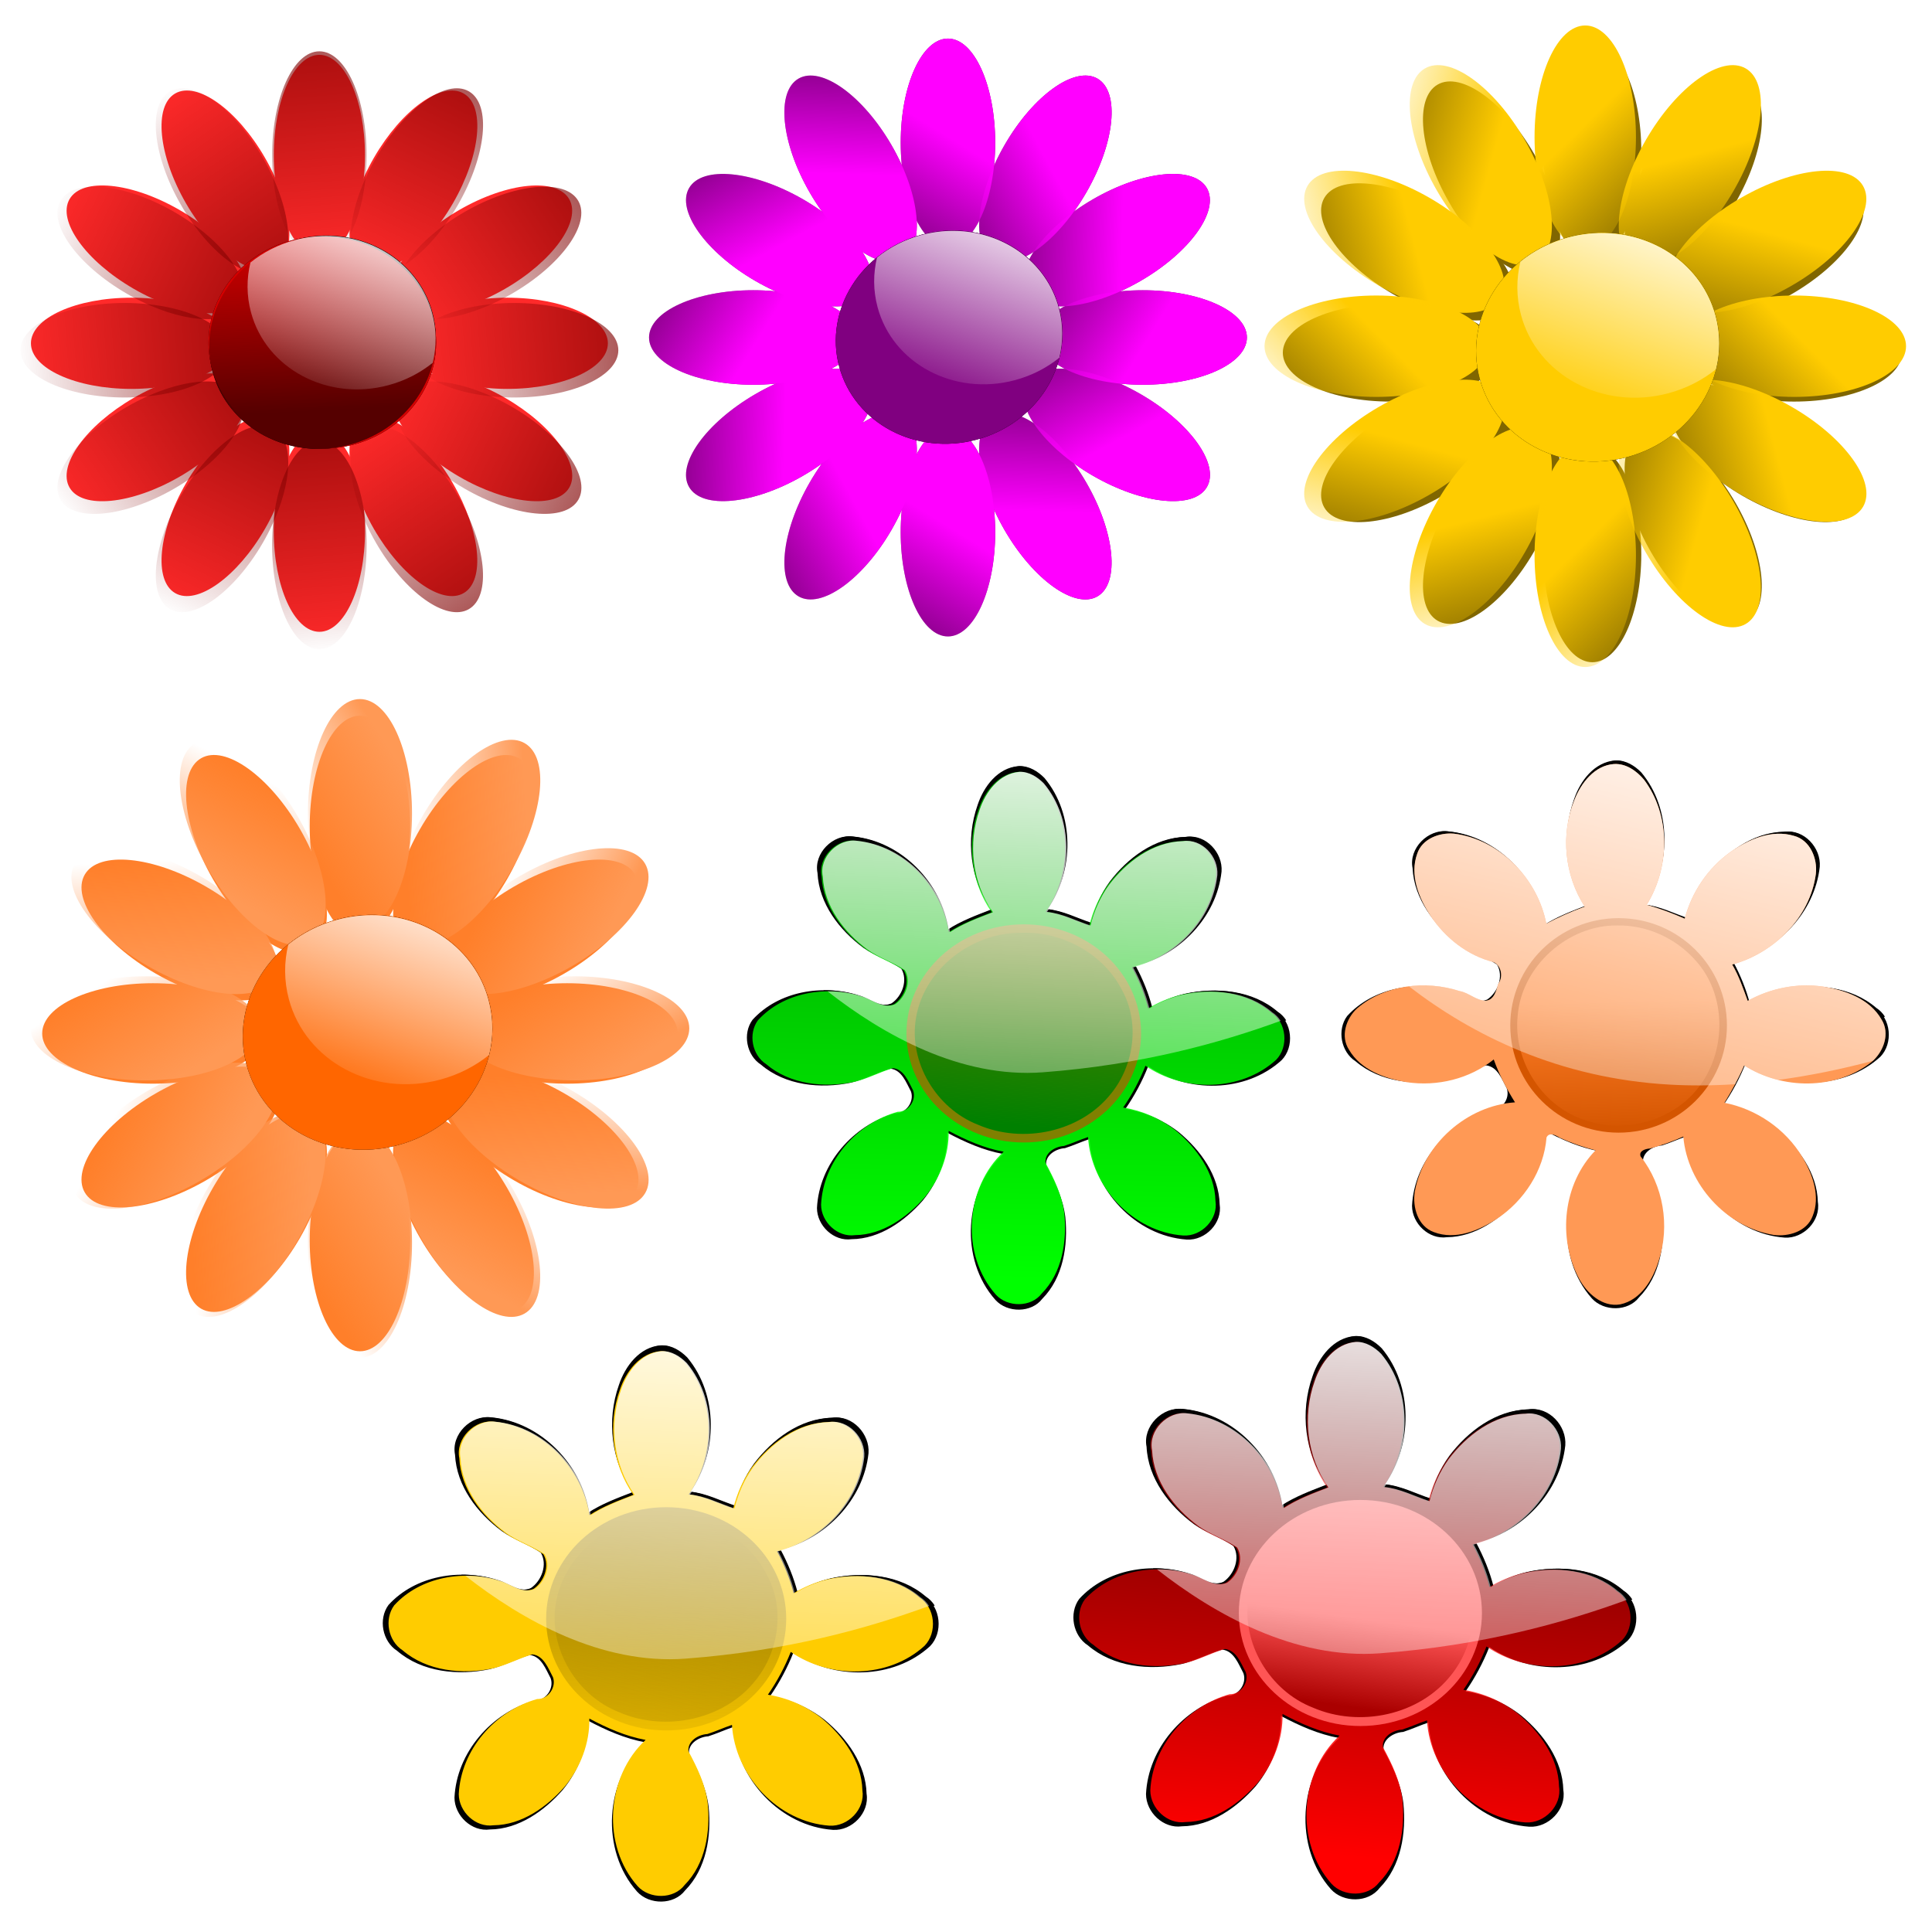 <?xml version="1.0" encoding="UTF-8"?>
<svg version="1.1" viewBox="0 0 800 800" xmlns="http://www.w3.org/2000/svg" xmlns:xlink="http://www.w3.org/1999/xlink">
<defs>
<linearGradient id="a">
<stop stop-color="#fff" offset="0"/>
<stop stop-color="#fff" stop-opacity="0" offset="1"/>
</linearGradient>
<linearGradient id="c">
<stop stop-color="#a80" offset="0"/>
<stop stop-color="#a80" stop-opacity="0" offset="1"/>
</linearGradient>
<filter id="b" color-interpolation-filters="sRGB">
<feGaussianBlur stdDeviation="5.724"/>
</filter>
<linearGradient id="w" x1="-1900.2" x2="-1867.2" y1="-352.18" y2="-1771.9" gradientUnits="userSpaceOnUse">
<stop stop-color="#0f0" offset="0"/>
<stop stop-color="#0f0" stop-opacity="0" offset="1"/>
</linearGradient>
<linearGradient id="v" x1="-1887.5" x2="-1867.2" y1="-516.98" y2="-786.98" gradientUnits="userSpaceOnUse">
<stop stop-color="#008000" offset="0"/>
<stop stop-color="#008000" stop-opacity="0" offset="1"/>
</linearGradient>
<linearGradient id="u" x1="277.61" x2="254.8" y1="-116.4" y2="512.35" gradientTransform="translate(-2123.1 -862.3)" gradientUnits="userSpaceOnUse" xlink:href="#a"/>
<linearGradient id="t" x1="-1115.1" x2="-1046.9" y1="-281.42" y2="-1034.4" gradientUnits="userSpaceOnUse">
<stop stop-color="#f00" offset="0"/>
<stop stop-color="#f00" stop-opacity="0" offset="1"/>
</linearGradient>
<linearGradient id="s" x1="-1116.9" x2="-1104.3" y1="-437.38" y2="-528.81" gradientUnits="userSpaceOnUse">
<stop stop-color="#a00" offset="0"/>
<stop stop-color="#a00" stop-opacity="0" offset="1"/>
</linearGradient>
<linearGradient id="r" x1="277.61" x2="254.8" y1="-116.4" y2="512.35" gradientTransform="translate(-1334.3 -779.83)" gradientUnits="userSpaceOnUse" xlink:href="#a"/>
<linearGradient id="q" x1="-390.81" x2="-387.23" y1="935.84" y2="1075.7" gradientUnits="userSpaceOnUse">
<stop stop-color="#ff7f2a" offset="0"/>
<stop stop-color="#ff7f2a" stop-opacity="0" offset="1"/>
</linearGradient>
<linearGradient id="p" x1="-356.75" x2="-507.34" y1="591.63" y2="1235.2" gradientUnits="userSpaceOnUse">
<stop stop-color="#fff" offset="0"/>
<stop stop-color="#fff" stop-opacity="0" offset="1"/>
</linearGradient>
<linearGradient id="o" x1="253.53" x2="254.8" y1="166.28" y2="396.99" gradientUnits="userSpaceOnUse" xlink:href="#c"/>
<linearGradient id="n" x1="181.74" x2="312.46" y1="467.37" y2="-20.622" gradientTransform="matrix(-1.164 0 0 -1.164 290.29 622.88)" gradientUnits="userSpaceOnUse" xlink:href="#c"/>
<linearGradient id="m" x1="277.61" x2="254.8" y1="-116.4" y2="512.35" gradientTransform="translate(-233.58 89.636)" gradientUnits="userSpaceOnUse" xlink:href="#a"/>
<filter id="aa" color-interpolation-filters="sRGB">
<feGaussianBlur stdDeviation="10.12"/>
</filter>
<filter id="z" color-interpolation-filters="sRGB">
<feGaussianBlur stdDeviation="11.566"/>
</filter>
<filter id="y" color-interpolation-filters="sRGB">
<feGaussianBlur stdDeviation="7.229"/>
</filter>
<filter id="x" color-interpolation-filters="sRGB">
<feGaussianBlur stdDeviation="8.693"/>
</filter>
<linearGradient id="l" x1="-2223.4" x2="-2190.5" y1="-1090" y2="-661.49" gradientUnits="userSpaceOnUse">
<stop stop-color="#800000" offset="0"/>
<stop stop-color="#800000" stop-opacity="0" offset="1"/>
</linearGradient>
<linearGradient id="k" x1="-2532.7" x2="-2580.9" y1="-598.11" y2="-372.47" gradientUnits="userSpaceOnUse">
<stop stop-color="#500" offset="0"/>
<stop stop-color="#500" stop-opacity="0" offset="1"/>
</linearGradient>
<linearGradient id="j" x1="-2362.9" x2="-2461.8" y1="-504.3" y2="-230.49" gradientUnits="userSpaceOnUse" xlink:href="#a"/>
<linearGradient id="i" x1="-2451.6" x2="-2573.3" y1="-740.08" y2="-661.49" gradientUnits="userSpaceOnUse">
<stop stop-color="#f95" offset="0"/>
<stop stop-color="#f95" stop-opacity="0" offset="1"/>
</linearGradient>
<linearGradient id="h" x1="-2362.9" x2="-2461.8" y1="-504.3" y2="-230.49" gradientTransform="translate(-1145.9 -223.1)" gradientUnits="userSpaceOnUse" xlink:href="#a"/>
<linearGradient id="g" x1="-2479.5" x2="-2560.6" y1="-735.01" y2="-603.18" gradientUnits="userSpaceOnUse">
<stop stop-color="#f0f" offset="0"/>
<stop stop-color="#f0f" stop-opacity="0" offset="1"/>
</linearGradient>
<linearGradient id="f" x1="-2362.9" x2="-2461.8" y1="-504.3" y2="-230.49" gradientTransform="translate(88.735 1100.3)" gradientUnits="userSpaceOnUse" xlink:href="#a"/>
<linearGradient id="e" x1="-2576" x2="-2461.3" y1="-775.77" y2="-659.25" gradientUnits="userSpaceOnUse">
<stop stop-color="#fc0" offset="0"/>
<stop stop-color="#fc0" stop-opacity="0" offset="1"/>
</linearGradient>
<linearGradient id="d" x1="-2362.9" x2="-2461.8" y1="-504.3" y2="-230.49" gradientTransform="translate(-1262.6 859.1)" gradientUnits="userSpaceOnUse" xlink:href="#a"/>
</defs>
<g transform="translate(0 -252.36)">
<g transform="matrix(.394 0 0 .394 928.07 1412.4)">
<g transform="matrix(1.021 0 0 1.021 -1658.8 -1585.9)" filter="url(#b)">
<path d="m-2.346 54.417c-21.81 1.733-36.526 21.426-42.969 40.812-12.902 36.149-8.002 78.709 14.281 110.22-15.793 6.099-31.964 12.065-46.125 21.344-7.557-49.384-49.369-93.115-100.03-98.188-20.573-2.818-40.977 17.646-36.812 38.344 1.569 32.333 22.995 60.135 48.219 78.75 12.471 8.852 27.679 13.527 40.062 22.125 7.223 12.14 0.843 28.925-10.25 36.469-12.086 5.46-23.459-4.828-34.511-8.098-37.999-12.431-84.405-4.856-111.99 25.441-10.712 14.598-6.3 37.471 8.844 47.188 25.783 22.084 62.828 25.706 94.875 19.031 14.367-3.316 27.614-10.707 41.625-14.75 12.03 1.442 16.59 14.795 21.562 24 3.811 10.711-5.244 23.296-16.621 22.949-44.276 12.423-80.124 53.378-82.379 99.832 0.044 18.61 17.676 35.477 36.531 32.844 29.762-0.287 56.177-19.334 74.969-40.781 16.311-19.939 26.242-45.456 25.719-71.375 18.611 9.923 38.276 18.665 59.156 22.438-41.744 38.575-46.426 111.09-8.375 153.72 12.556 13.804 37.851 13.884 49.375-1.25 21.97-22.189 27.232-56.052 24.243-86.022-2.378-19.469-11.041-37.473-20.212-54.446-1.18-10.81 10.33-17.618 19.857-18.185 8.774-2.772 17.142-6.667 25.862-9.596 3.196 53.523 48.374 102.1 102.41 105.91 19.6 1.175 37.792-17.534 34.656-37.188-0.702-30.304-20.312-57.135-42.821-75.801-16.347-12.807-35.938-21.388-56.461-24.667 9.663-14.01 17.746-29.107 24-44.938 41.307 28.539 102.72 28.132 140.56-6.406 13.686-13.958 11.352-40.32-5.5-51.094-26.145-22.573-64.288-26.086-97.125-18.719-12.323 3.045-24.052 7.934-34.906 14.5-3.963-15.358-10.018-30.102-17.5-44.062 46.217-11.222 85.267-51.129 90.48-99.205 1.526-19.806-16.422-39.483-36.762-36.607-32.658 0.779-61.041 22.32-79.934 47.338-9.34 12.97-15.895 27.858-19.753 43.412-15.556-5.064-30.276-13.001-46.75-14.625 27.967-40.555 28.68-99.852-3.375-138.19-6.833-6.934-16.032-12.756-26.138-12.45z"/>
<path transform="matrix(1.164 0 0 1.164 -283.57 48.508)" d="m354.94 246.78c0 55.658-48.525 100.78-108.38 100.78-59.858 0-108.38-45.12-108.38-100.78 0-55.658 48.525-100.78 108.38-100.78 59.858 0 108.38 45.12 108.38 100.78z"/>
<path d="m1.01 227.62c-52.882-0.83-104.83 38.75-113.53 91.59-8.079 47.526 21.858 97.309 66.469 114.69 48.527 21.108 110.91 8.158 143.78-33.938 24.431-30.389 30.625-75.798 11.5-110.5-20.008-39.38-64.359-63.59-108.22-61.84z"/>
<path d="m-1.078 54.417c-21.81 1.733-36.526 21.426-42.969 40.812-12.902 36.149-8.002 78.709 14.281 110.22-15.793 6.099-31.964 12.065-46.125 21.344-7.557-49.384-49.369-93.115-100.03-98.188-20.573-2.818-40.977 17.646-36.812 38.344 1.569 32.333 22.995 60.135 48.219 78.75 12.471 8.852 27.679 13.527 40.062 22.125 7.223 12.14 0.843 28.925-10.25 36.469-12.086 5.46-23.448-4.824-34.5-8.094-12.238-4.004-25.365-5.925-38.438-5.688 59.535 46.621 142.89 93.7 231.41 87.094 106.41-7.941 191.41-31.802 255.97-55.375-2.295-3.629-5.316-6.792-9.062-9.188-26.145-22.573-64.288-26.086-97.125-18.719-12.323 3.045-24.052 7.934-34.906 14.5-3.963-15.358-10.018-30.102-17.5-44.062 46.217-11.222 85.255-51.143 90.469-99.219 1.526-19.806-16.411-39.47-36.75-36.594-32.658 0.779-61.044 22.325-79.938 47.344-9.34 12.97-15.892 27.852-19.75 43.406-15.556-5.064-30.276-13.001-46.75-14.625 27.967-40.555 28.68-99.852-3.375-138.19-6.832-6.934-16.032-12.756-26.137-12.45z"/>
</g>
<g transform="translate(-1658.8 -1578.7)">
<path d="m-2.346 54.417c-21.81 1.733-36.526 21.426-42.969 40.812-12.902 36.149-8.002 78.709 14.281 110.22-15.793 6.099-31.964 12.065-46.125 21.344-7.557-49.384-49.369-93.115-100.03-98.188-20.573-2.818-40.977 17.646-36.812 38.344 1.569 32.333 22.995 60.135 48.219 78.75 12.471 8.852 27.679 13.527 40.062 22.125 7.223 12.14 0.843 28.925-10.25 36.469-12.086 5.46-23.459-4.828-34.511-8.098-37.999-12.431-84.405-4.856-111.99 25.441-10.712 14.598-6.3 37.471 8.844 47.188 25.783 22.084 62.828 25.706 94.875 19.031 14.367-3.316 27.614-10.707 41.625-14.75 12.03 1.442 16.59 14.795 21.562 24 3.811 10.711-5.244 23.296-16.621 22.949-44.276 12.423-80.124 53.378-82.379 99.832 0.044 18.61 17.676 35.477 36.531 32.844 29.762-0.287 56.177-19.334 74.969-40.781 16.311-19.939 26.242-45.456 25.719-71.375 18.611 9.923 38.276 18.665 59.156 22.438-41.744 38.575-46.426 111.09-8.375 153.72 12.556 13.804 37.851 13.884 49.375-1.25 21.97-22.189 27.232-56.052 24.243-86.022-2.378-19.469-11.041-37.473-20.212-54.446-1.18-10.81 10.33-17.618 19.857-18.185 8.774-2.772 17.142-6.667 25.862-9.596 3.196 53.523 48.374 102.1 102.41 105.91 19.6 1.175 37.792-17.534 34.656-37.188-0.702-30.304-20.312-57.135-42.821-75.801-16.347-12.807-35.938-21.388-56.461-24.667 9.663-14.01 17.746-29.107 24-44.938 41.307 28.539 102.72 28.132 140.56-6.406 13.686-13.958 11.352-40.32-5.5-51.094-26.145-22.573-64.288-26.086-97.125-18.719-12.323 3.045-24.052 7.934-34.906 14.5-3.963-15.358-10.018-30.102-17.5-44.062 46.217-11.222 85.267-51.129 90.48-99.205 1.526-19.806-16.422-39.483-36.762-36.607-32.658 0.779-61.041 22.32-79.934 47.338-9.34 12.97-15.895 27.858-19.753 43.412-15.556-5.064-30.276-13.001-46.75-14.625 27.967-40.555 28.68-99.852-3.375-138.19-6.833-6.934-16.032-12.756-26.138-12.45z" fill="#fc0"/>
<path transform="matrix(1.164 0 0 1.164 -283.57 48.508)" d="m354.94 246.78c0 55.658-48.525 100.78-108.38 100.78-59.858 0-108.38-45.12-108.38-100.78 0-55.658 48.525-100.78 108.38-100.78 59.858 0 108.38 45.12 108.38 100.78z" fill="url(#o)"/>
<path d="m1.01 227.62c-52.882-0.83-104.83 38.75-113.53 91.59-8.079 47.526 21.858 97.309 66.469 114.69 48.527 21.108 110.91 8.158 143.78-33.938 24.431-30.389 30.625-75.798 11.5-110.5-20.008-39.38-64.359-63.59-108.22-61.84z" fill="url(#n)"/>
<path d="m-1.078 54.417c-21.81 1.733-36.526 21.426-42.969 40.812-12.902 36.149-8.002 78.709 14.281 110.22-15.793 6.099-31.964 12.065-46.125 21.344-7.557-49.384-49.369-93.115-100.03-98.188-20.573-2.818-40.977 17.646-36.812 38.344 1.569 32.333 22.995 60.135 48.219 78.75 12.471 8.852 27.679 13.527 40.062 22.125 7.223 12.14 0.843 28.925-10.25 36.469-12.086 5.46-23.448-4.824-34.5-8.094-12.238-4.004-25.365-5.925-38.438-5.688 59.535 46.621 142.89 93.7 231.41 87.094 106.41-7.941 191.41-31.802 255.97-55.375-2.295-3.629-5.316-6.792-9.062-9.188-26.145-22.573-64.288-26.086-97.125-18.719-12.323 3.045-24.052 7.934-34.906 14.5-3.963-15.358-10.018-30.102-17.5-44.062 46.217-11.222 85.255-51.143 90.469-99.219 1.526-19.806-16.411-39.47-36.75-36.594-32.658 0.779-61.044 22.325-79.938 47.344-9.34 12.97-15.892 27.852-19.75 43.406-15.556-5.064-30.276-13.001-46.75-14.625 27.967-40.555 28.68-99.852-3.375-138.19-6.832-6.934-16.032-12.756-26.137-12.45z" fill="url(#m)"/>
</g>
</g>
<g transform="matrix(.388 0 0 .388 1748.1 568.86)">
<g transform="matrix(1.021 0 0 1.021 -2779.4 -59.7)" filter="url(#b)">
<path d="m-2.346 54.417c-21.81 1.733-36.526 21.426-42.969 40.812-12.902 36.149-8.002 78.709 14.281 110.22-15.793 6.099-31.964 12.065-46.125 21.344-7.557-49.384-49.369-93.115-100.03-98.188-20.573-2.818-40.977 17.646-36.812 38.344 1.569 32.333 22.995 60.135 48.219 78.75 12.471 8.852 27.679 13.527 40.062 22.125 7.223 12.14 0.843 28.925-10.25 36.469-12.086 5.46-23.459-4.828-34.511-8.098-37.999-12.431-84.405-4.856-111.99 25.441-10.712 14.598-6.3 37.471 8.844 47.188 25.783 22.084 62.828 25.706 94.875 19.031 14.367-3.316 27.614-10.707 41.625-14.75 12.03 1.442 16.59 14.795 21.562 24 3.811 10.711-5.244 23.296-16.621 22.949-44.276 12.423-80.124 53.378-82.379 99.832 0.044 18.61 17.676 35.477 36.531 32.844 29.762-0.287 56.177-19.334 74.969-40.781 16.311-19.939 26.242-45.456 25.719-71.375 18.611 9.923 38.276 18.665 59.156 22.438-41.744 38.575-46.426 111.09-8.375 153.72 12.556 13.804 37.851 13.884 49.375-1.25 21.97-22.189 27.232-56.052 24.243-86.022-2.378-19.469-11.041-37.473-20.212-54.446-1.18-10.81 10.33-17.618 19.857-18.185 8.774-2.772 17.142-6.667 25.862-9.596 3.196 53.523 48.374 102.1 102.41 105.91 19.6 1.175 37.792-17.534 34.656-37.188-0.702-30.304-20.312-57.135-42.821-75.801-16.347-12.807-35.938-21.388-56.461-24.667 9.663-14.01 17.746-29.107 24-44.938 41.307 28.539 102.72 28.132 140.56-6.406 13.686-13.958 11.352-40.32-5.5-51.094-26.145-22.573-64.288-26.086-97.125-18.719-12.323 3.045-24.052 7.934-34.906 14.5-3.963-15.358-10.018-30.102-17.5-44.062 46.217-11.222 85.267-51.129 90.48-99.205 1.526-19.806-16.422-39.483-36.762-36.607-32.658 0.779-61.041 22.32-79.934 47.338-9.34 12.97-15.895 27.858-19.753 43.412-15.556-5.064-30.276-13.001-46.75-14.625 27.967-40.555 28.68-99.852-3.375-138.19-6.833-6.934-16.032-12.756-26.138-12.45z"/>
<path transform="matrix(1.164 0 0 1.164 -283.57 48.508)" d="m354.94 246.78c0 55.658-48.525 100.78-108.38 100.78-59.858 0-108.38-45.12-108.38-100.78 0-55.658 48.525-100.78 108.38-100.78 59.858 0 108.38 45.12 108.38 100.78z"/>
<path d="m1.01 227.62c-52.882-0.83-104.83 38.75-113.53 91.59-8.079 47.526 21.858 97.309 66.469 114.69 48.527 21.108 110.91 8.158 143.78-33.938 24.431-30.389 30.625-75.798 11.5-110.5-20.008-39.38-64.359-63.59-108.22-61.84z"/>
<path d="m-1.078 54.417c-21.81 1.733-36.526 21.426-42.969 40.812-12.902 36.149-8.002 78.709 14.281 110.22-15.793 6.099-31.964 12.065-46.125 21.344-7.557-49.384-49.369-93.115-100.03-98.188-20.573-2.818-40.977 17.646-36.812 38.344 1.569 32.333 22.995 60.135 48.219 78.75 12.471 8.852 27.679 13.527 40.062 22.125 7.223 12.14 0.843 28.925-10.25 36.469-12.086 5.46-23.448-4.824-34.5-8.094-12.238-4.004-25.365-5.925-38.438-5.688 59.535 46.621 142.89 93.7 231.41 87.094 106.41-7.941 191.41-31.802 255.97-55.375-2.295-3.629-5.316-6.792-9.062-9.188-26.145-22.573-64.288-26.086-97.125-18.719-12.323 3.045-24.052 7.934-34.906 14.5-3.963-15.358-10.018-30.102-17.5-44.062 46.217-11.222 85.255-51.143 90.469-99.219 1.526-19.806-16.411-39.47-36.75-36.594-32.658 0.779-61.044 22.325-79.938 47.344-9.34 12.97-15.892 27.852-19.75 43.406-15.556-5.064-30.276-13.001-46.75-14.625 27.967-40.555 28.68-99.852-3.375-138.19-6.832-6.934-16.032-12.756-26.137-12.45z"/>
</g>
<g transform="translate(-2364.9 -683.67)">
<path d="m-417.75 683.31c-20.896 1.304-35.459 20.225-42.531 38.375-15.026 36.81-10.494 80.618 11.031 113.88-14.075 5.14-27.784 11.177-41.031 18.156-9.185-47.775-49.615-90.034-98.559-96.085-15.494-1.369-33.937 5.416-39.222 21.46-8.172 22.621 1.661 47.222 14.312 66.281 15.696 23.604 39.502 42.419 67.125 49.312 8.712 3.949 10.534 16.22 4.969 23.438-1.983 7.054-4.343 17.121-13.312 17.812-10.211-0.168-17.872-8.537-27.792-10.285-36.395-11.766-79.783-6.909-109.39 18.388-11.948 11.052-18.092 29.962-8.564 44.397 12.594 21.41 38.214 30.671 61.594 34.438 32.425 4.82 66.988-3.501 92.75-24.25 5.754 16.04 13.609 31.269 22.688 45.75-51.303 3.489-97.777 44.588-106.94 95.25-2.627 16.551 3.199 37.059 20.375 43.25 22.878 8.767 47.797-1.502 67.188-14.125 29.103-19.316 50.225-51.717 53.031-86.906 2.99-6.312 10.391-2.082 14.5 0.531 12.26 5.422 24.876 9.923 37.844 13.188-34.616 35.3-40.774 93.134-17.906 136.47 8.373 15.905 25.033 31.262 44.25 27.936 22.012-4.664 34.833-26.562 41.061-46.544 12.136-37.212 5.04-80.422-19.374-111.39-2.136-6.001 5.548-8.168 10.031-8.375 12.164-3.267 23.973-7.574 35.562-12.75 4.387 50.993 45.867 96.711 96.562 105 15.794 1.99 35.218-3.689 41.375-19.937 8.704-21.179 0.179-44.782-11-63.438-17.943-29.804-48.933-50.996-82.969-57.687 7.811-12.797 15.026-26.026 20.969-39.875 40.482 25.881 97.288 26.64 135.82-3.496 12.842-10.761 20.378-30.477 10.711-45.629-12.57-21.973-38.665-31.24-62.396-35.015-27.496-3.948-56.076 1.69-80.354 15.233-4.862-13.21-9.345-26.586-16.531-38.75 44.411-12.173 83.171-50.09 89.272-96.806 1.902-16.452-6.213-36.134-23.459-40.569-23.687-7.144-48.431 3.803-67.75 17.344-23.862 17.061-41.276 42.637-48.719 71.094-13.139-5.819-26.783-10.917-40.594-14.812 24.736-40.018 25.886-95.328-2.875-133.53-7.924-9.401-18.979-17.321-31.75-16.719z" fill="#f95"/>
<path transform="matrix(1.277 0 0 1.277 107.69 -253.4)" d="m-317.31 951.97c0 49.504-40.533 89.636-90.532 89.636s-90.532-40.131-90.532-89.636c0-49.504 40.533-89.636 90.532-89.636s90.532 40.131 90.532 89.636z" fill="#d45500"/>
<path d="m-414.41 855.62c-52.797-0.76-102.3 43.554-106.43 96.462-5.041 48.783 27.27 98.53 74.567 112.19 42.984 13.743 94.089-1.645 120.58-38.619 27.953-38.605 27.278-97.147-5.312-132.69-20.848-23.674-51.803-37.893-83.406-37.344z" fill="url(#q)"/>
<path d="m-417.75 683.31c-20.896 1.304-35.459 20.225-42.531 38.375-15.026 36.81-10.494 80.618 11.031 113.88-14.075 5.14-27.784 11.177-41.031 18.156-9.185-47.775-49.619-90.043-98.562-96.094-15.494-1.369-33.934 5.425-39.219 21.469-8.172 22.621 1.661 47.222 14.312 66.281 15.696 23.604 39.502 42.419 67.125 49.312 8.712 3.949 10.534 16.22 4.969 23.438-1.983 7.054-4.343 17.121-13.312 17.812-10.211-0.168-17.861-8.533-27.781-10.281-17.228-5.57-36.029-7.41-54.188-5.125 67.42 51.966 159.7 98.26 278.41 104.94 23.197 1.305 46.498 1.068 69.781-0.438 3.466-6.547 6.696-13.237 9.625-20.062 11.106 7.1 23.433 12.3 36.281 15.5 34.229-4.578 68.11-11.627 101.09-20.375 11.874-11.004 18.424-29.723 9.156-44.25-12.57-21.973-38.675-31.225-62.406-35-27.496-3.948-56.066 1.675-80.344 15.219-4.862-13.21-9.345-26.586-16.531-38.75 44.411-12.173 83.181-50.097 89.281-96.812 1.902-16.452-6.223-36.128-23.469-40.562-23.687-7.144-48.431 3.803-67.75 17.344-23.862 17.061-41.276 42.637-48.719 71.094-13.139-5.819-26.783-10.917-40.594-14.812 24.736-40.018 25.886-95.328-2.875-133.53-7.924-9.401-18.979-17.321-31.75-16.719z" fill="url(#p)"/>
</g>
</g>
<g transform="matrix(.399 0 0 .399 1626.4 991.35)">
<g transform="matrix(1.021 0 0 1.021 -2667.8 -521.12)" filter="url(#b)">
<path d="m-2.346 54.417c-21.81 1.733-36.526 21.426-42.969 40.812-12.902 36.149-8.002 78.709 14.281 110.22-15.793 6.099-31.964 12.065-46.125 21.344-7.557-49.384-49.369-93.115-100.03-98.188-20.573-2.818-40.977 17.646-36.812 38.344 1.569 32.333 22.995 60.135 48.219 78.75 12.471 8.852 27.679 13.527 40.062 22.125 7.223 12.14 0.843 28.925-10.25 36.469-12.086 5.46-23.459-4.828-34.511-8.098-37.999-12.431-84.405-4.856-111.99 25.441-10.712 14.598-6.3 37.471 8.844 47.188 25.783 22.084 62.828 25.706 94.875 19.031 14.367-3.316 27.614-10.707 41.625-14.75 12.03 1.442 16.59 14.795 21.562 24 3.811 10.711-5.244 23.296-16.621 22.949-44.276 12.423-80.124 53.378-82.379 99.832 0.044 18.61 17.676 35.477 36.531 32.844 29.762-0.287 56.177-19.334 74.969-40.781 16.311-19.939 26.242-45.456 25.719-71.375 18.611 9.923 38.276 18.665 59.156 22.438-41.744 38.575-46.426 111.09-8.375 153.72 12.556 13.804 37.851 13.884 49.375-1.25 21.97-22.189 27.232-56.052 24.243-86.022-2.378-19.469-11.041-37.473-20.212-54.446-1.18-10.81 10.33-17.618 19.857-18.185 8.774-2.772 17.142-6.667 25.862-9.596 3.196 53.523 48.374 102.1 102.41 105.91 19.6 1.175 37.792-17.534 34.656-37.188-0.702-30.304-20.312-57.135-42.821-75.801-16.347-12.807-35.938-21.388-56.461-24.667 9.663-14.01 17.746-29.107 24-44.938 41.307 28.539 102.72 28.132 140.56-6.406 13.686-13.958 11.352-40.32-5.5-51.094-26.145-22.573-64.288-26.086-97.125-18.719-12.323 3.045-24.052 7.934-34.906 14.5-3.963-15.358-10.018-30.102-17.5-44.062 46.217-11.222 85.267-51.129 90.48-99.205 1.526-19.806-16.422-39.483-36.762-36.607-32.658 0.779-61.041 22.32-79.934 47.338-9.34 12.97-15.895 27.858-19.753 43.412-15.556-5.064-30.276-13.001-46.75-14.625 27.967-40.555 28.68-99.852-3.375-138.19-6.833-6.934-16.032-12.756-26.138-12.45z"/>
<path transform="matrix(1.164 0 0 1.164 -283.57 48.508)" d="m354.94 246.78c0 55.658-48.525 100.78-108.38 100.78-59.858 0-108.38-45.12-108.38-100.78 0-55.658 48.525-100.78 108.38-100.78 59.858 0 108.38 45.12 108.38 100.78z"/>
<path d="m1.01 227.62c-52.882-0.83-104.83 38.75-113.53 91.59-8.079 47.526 21.858 97.309 66.469 114.69 48.527 21.108 110.91 8.158 143.78-33.938 24.431-30.389 30.625-75.798 11.5-110.5-20.008-39.38-64.359-63.59-108.22-61.84z"/>
<path d="m-1.078 54.417c-21.81 1.733-36.526 21.426-42.969 40.812-12.902 36.149-8.002 78.709 14.281 110.22-15.793 6.099-31.964 12.065-46.125 21.344-7.557-49.384-49.369-93.115-100.03-98.188-20.573-2.818-40.977 17.646-36.812 38.344 1.569 32.333 22.995 60.135 48.219 78.75 12.471 8.852 27.679 13.527 40.062 22.125 7.223 12.14 0.843 28.925-10.25 36.469-12.086 5.46-23.448-4.824-34.5-8.094-12.238-4.004-25.365-5.925-38.438-5.688 59.535 46.621 142.89 93.7 231.41 87.094 106.41-7.941 191.41-31.802 255.97-55.375-2.295-3.629-5.316-6.792-9.062-9.188-26.145-22.573-64.288-26.086-97.125-18.719-12.323 3.045-24.052 7.934-34.906 14.5-3.963-15.358-10.018-30.102-17.5-44.062 46.217-11.222 85.255-51.143 90.469-99.219 1.526-19.806-16.411-39.47-36.75-36.594-32.658 0.779-61.044 22.325-79.938 47.344-9.34 12.97-15.892 27.852-19.75 43.406-15.556-5.064-30.276-13.001-46.75-14.625 27.967-40.555 28.68-99.852-3.375-138.19-6.832-6.934-16.032-12.756-26.137-12.45z"/>
</g>
<g transform="translate(-1567.1 355.54)">
<path d="m-1103.1-815.05c-21.81 1.733-36.526 21.426-42.969 40.812-12.902 36.149-8.002 78.709 14.281 110.22-15.793 6.099-31.964 12.065-46.125 21.344-7.557-49.384-49.369-93.115-100.03-98.188-20.573-2.818-40.977 17.646-36.812 38.344 1.569 32.333 22.995 60.135 48.219 78.75 12.471 8.852 27.679 13.527 40.062 22.125 7.223 12.14 0.843 28.925-10.25 36.469-12.086 5.46-23.459-4.828-34.511-8.098-37.999-12.431-84.405-4.856-111.99 25.441-10.712 14.598-6.3 37.471 8.844 47.188 25.782 22.084 62.828 25.706 94.875 19.031 14.367-3.316 27.614-10.707 41.625-14.75 12.03 1.442 16.59 14.795 21.562 24 3.811 10.711-5.244 23.296-16.621 22.949-44.276 12.423-80.124 53.378-82.379 99.832 0.044 18.61 17.676 35.477 36.531 32.844 29.762-0.287 56.177-19.334 74.969-40.781 16.311-19.939 26.242-45.456 25.719-71.375 18.611 9.923 38.276 18.665 59.156 22.438-41.744 38.575-46.426 111.09-8.375 153.72 12.556 13.804 37.851 13.884 49.375-1.25 21.97-22.189 27.232-56.052 24.243-86.022-2.378-19.469-11.041-37.473-20.212-54.446-1.18-10.81 10.33-17.618 19.857-18.185 8.774-2.772 17.142-6.667 25.862-9.596 3.196 53.523 48.374 102.1 102.41 105.91 19.6 1.175 37.792-17.534 34.656-37.188-0.702-30.304-20.312-57.135-42.821-75.801-16.347-12.807-35.938-21.388-56.461-24.667 9.663-14.01 17.746-29.107 24-44.938 41.307 28.539 102.72 28.132 140.56-6.406 13.686-13.958 11.352-40.32-5.5-51.094-26.145-22.573-64.288-26.086-97.125-18.719-12.323 3.045-24.052 7.934-34.906 14.5-3.963-15.358-10.018-30.102-17.5-44.062 46.217-11.222 85.267-51.129 90.48-99.205 1.526-19.806-16.422-39.483-36.762-36.607-32.658 0.779-61.041 22.32-79.934 47.338-9.34 12.97-15.895 27.858-19.753 43.412-15.556-5.064-30.276-13.001-46.75-14.625 27.967-40.555 28.68-99.852-3.375-138.19-6.82-6.953-16.02-12.775-26.125-12.469z" fill="url(#t)"/>
<path transform="matrix(1.164 0 0 1.164 -1384.3 -820.96)" d="m354.94 246.78c0 55.658-48.525 100.78-108.38 100.78-59.858 0-108.38-45.12-108.38-100.78 0-55.658 48.525-100.78 108.38-100.78 59.858 0 108.38 45.12 108.38 100.78z" fill="#f55"/>
<path d="m-1099.7-641.85c-52.882-0.828-104.83 38.755-113.53 91.594-8.079 47.526 21.858 97.309 66.469 114.69 48.527 21.108 110.91 8.158 143.78-33.938 24.431-30.389 30.625-75.798 11.5-110.5-20.006-39.377-64.357-63.587-108.22-61.844z" fill="url(#s)"/>
<path d="m-1101.8-815.05c-21.81 1.733-36.526 21.426-42.969 40.812-12.902 36.149-8.002 78.709 14.281 110.22-15.793 6.099-31.964 12.065-46.125 21.344-7.557-49.384-49.369-93.115-100.03-98.188-20.573-2.818-40.977 17.646-36.812 38.344 1.569 32.333 22.995 60.135 48.219 78.75 12.471 8.852 27.679 13.527 40.062 22.125 7.223 12.14 0.843 28.925-10.25 36.469-12.086 5.46-23.448-4.824-34.5-8.094-12.238-4.004-25.365-5.925-38.438-5.688 59.535 46.621 142.89 93.7 231.41 87.094 106.41-7.941 191.41-31.802 255.97-55.375-2.295-3.629-5.316-6.792-9.062-9.188-26.145-22.573-64.288-26.086-97.125-18.719-12.323 3.045-24.052 7.934-34.906 14.5-3.963-15.358-10.018-30.102-17.5-44.062 46.217-11.222 85.255-51.143 90.469-99.219 1.526-19.806-16.411-39.47-36.75-36.594-32.658 0.779-61.044 22.325-79.937 47.344-9.34 12.97-15.892 27.852-19.75 43.406-15.556-5.064-30.276-13.001-46.75-14.625 27.967-40.555 28.68-99.852-3.375-138.19-6.82-6.953-16.02-12.775-26.125-12.469z" fill="url(#r)"/>
</g>
</g>
<g transform="matrix(.385 0 0 .385 1353.1 1098.3)">
<g transform="matrix(1.021 0 0 1.021 -2416.8 -1428.8)" filter="url(#b)">
<path d="m-2.346 54.417c-21.81 1.733-36.526 21.426-42.969 40.812-12.902 36.149-8.002 78.709 14.281 110.22-15.793 6.099-31.964 12.065-46.125 21.344-7.557-49.384-49.369-93.115-100.03-98.188-20.573-2.818-40.977 17.646-36.812 38.344 1.569 32.333 22.995 60.135 48.219 78.75 12.471 8.852 27.679 13.527 40.062 22.125 7.223 12.14 0.843 28.925-10.25 36.469-12.086 5.46-23.459-4.828-34.511-8.098-37.999-12.431-84.405-4.856-111.99 25.441-10.712 14.598-6.3 37.471 8.844 47.188 25.783 22.084 62.828 25.706 94.875 19.031 14.367-3.316 27.614-10.707 41.625-14.75 12.03 1.442 16.59 14.795 21.562 24 3.811 10.711-5.244 23.296-16.621 22.949-44.276 12.423-80.124 53.378-82.379 99.832 0.044 18.61 17.676 35.477 36.531 32.844 29.762-0.287 56.177-19.334 74.969-40.781 16.311-19.939 26.242-45.456 25.719-71.375 18.611 9.923 38.276 18.665 59.156 22.438-41.744 38.575-46.426 111.09-8.375 153.72 12.556 13.804 37.851 13.884 49.375-1.25 21.97-22.189 27.232-56.052 24.243-86.022-2.378-19.469-11.041-37.473-20.212-54.446-1.18-10.81 10.33-17.618 19.857-18.185 8.774-2.772 17.142-6.667 25.862-9.596 3.196 53.523 48.374 102.1 102.41 105.91 19.6 1.175 37.792-17.534 34.656-37.188-0.702-30.304-20.312-57.135-42.821-75.801-16.347-12.807-35.938-21.388-56.461-24.667 9.663-14.01 17.746-29.107 24-44.938 41.307 28.539 102.72 28.132 140.56-6.406 13.686-13.958 11.352-40.32-5.5-51.094-26.145-22.573-64.288-26.086-97.125-18.719-12.323 3.045-24.052 7.934-34.906 14.5-3.963-15.358-10.018-30.102-17.5-44.062 46.217-11.222 85.267-51.129 90.48-99.205 1.526-19.806-16.422-39.483-36.762-36.607-32.658 0.779-61.041 22.32-79.934 47.338-9.34 12.97-15.895 27.858-19.753 43.412-15.556-5.064-30.276-13.001-46.75-14.625 27.967-40.555 28.68-99.852-3.375-138.19-6.833-6.934-16.032-12.756-26.138-12.45z"/>
<path transform="matrix(1.164 0 0 1.164 -283.57 48.508)" d="m354.94 246.78c0 55.658-48.525 100.78-108.38 100.78-59.858 0-108.38-45.12-108.38-100.78 0-55.658 48.525-100.78 108.38-100.78 59.858 0 108.38 45.12 108.38 100.78z"/>
<path d="m1.01 227.62c-52.882-0.83-104.83 38.75-113.53 91.59-8.079 47.526 21.858 97.309 66.469 114.69 48.527 21.108 110.91 8.158 143.78-33.938 24.431-30.389 30.625-75.798 11.5-110.5-20.008-39.38-64.359-63.59-108.22-61.84z"/>
<path d="m-1.078 54.417c-21.81 1.733-36.526 21.426-42.969 40.812-12.902 36.149-8.002 78.709 14.281 110.22-15.793 6.099-31.964 12.065-46.125 21.344-7.557-49.384-49.369-93.115-100.03-98.188-20.573-2.818-40.977 17.646-36.812 38.344 1.569 32.333 22.995 60.135 48.219 78.75 12.471 8.852 27.679 13.527 40.062 22.125 7.223 12.14 0.843 28.925-10.25 36.469-12.086 5.46-23.448-4.824-34.5-8.094-12.238-4.004-25.365-5.925-38.438-5.688 59.535 46.621 142.89 93.7 231.41 87.094 106.41-7.941 191.41-31.802 255.97-55.375-2.295-3.629-5.316-6.792-9.062-9.188-26.145-22.573-64.288-26.086-97.125-18.719-12.323 3.045-24.052 7.934-34.906 14.5-3.963-15.358-10.018-30.102-17.5-44.062 46.217-11.222 85.255-51.143 90.469-99.219 1.526-19.806-16.411-39.47-36.75-36.594-32.658 0.779-61.044 22.325-79.938 47.344-9.34 12.97-15.892 27.852-19.75 43.406-15.556-5.064-30.276-13.001-46.75-14.625 27.967-40.555 28.68-99.852-3.375-138.19-6.832-6.934-16.032-12.756-26.137-12.45z"/>
</g>
<g transform="translate(-527.35 -469.62)">
<path d="m-1891.9-897.51c-21.81 1.733-36.526 21.426-42.969 40.812-12.902 36.149-8.002 78.709 14.281 110.22-15.793 6.099-31.964 12.065-46.125 21.344-7.557-49.384-49.369-93.115-100.03-98.188-20.573-2.818-40.977 17.646-36.812 38.344 1.569 32.333 22.995 60.135 48.219 78.75 12.471 8.852 27.679 13.527 40.062 22.125 7.223 12.14 0.843 28.925-10.25 36.469-12.086 5.46-23.459-4.828-34.511-8.098-37.999-12.431-84.405-4.856-111.99 25.441-10.712 14.598-6.3 37.471 8.844 47.188 25.782 22.084 62.828 25.706 94.875 19.031 14.367-3.316 27.614-10.707 41.625-14.75 12.03 1.442 16.59 14.795 21.562 24 3.811 10.711-5.244 23.296-16.621 22.949-44.276 12.423-80.124 53.378-82.379 99.832 0.044 18.61 17.676 35.477 36.531 32.844 29.762-0.287 56.177-19.334 74.969-40.781 16.311-19.939 26.242-45.456 25.719-71.375 18.611 9.923 38.276 18.665 59.156 22.438-41.744 38.575-46.426 111.09-8.375 153.72 12.556 13.804 37.851 13.884 49.375-1.25 21.97-22.189 27.232-56.052 24.243-86.022-2.378-19.469-11.041-37.473-20.212-54.446-1.18-10.81 10.33-17.618 19.857-18.185 8.774-2.772 17.142-6.667 25.862-9.596 3.196 53.523 48.374 102.1 102.41 105.91 19.6 1.175 37.792-17.534 34.656-37.188-0.702-30.304-20.312-57.135-42.821-75.801-16.347-12.807-35.938-21.388-56.461-24.667 9.663-14.01 17.746-29.107 24-44.938 41.307 28.539 102.72 28.132 140.56-6.406 13.686-13.958 11.352-40.32-5.5-51.094-26.145-22.573-64.288-26.086-97.125-18.719-12.323 3.045-24.052 7.934-34.906 14.5-3.963-15.358-10.018-30.102-17.5-44.062 46.217-11.222 85.266-51.129 90.48-99.205 1.526-19.806-16.422-39.483-36.762-36.607-32.658 0.779-61.041 22.32-79.934 47.338-9.34 12.97-15.895 27.858-19.753 43.412-15.556-5.064-30.276-13.001-46.75-14.625 27.967-40.555 28.68-99.852-3.375-138.19-6.82-6.953-16.02-12.775-26.125-12.469z" fill="url(#w)"/>
<path transform="matrix(1.164 0 0 1.164 -2173.1 -903.42)" d="m354.94 246.78c0 55.658-48.525 100.78-108.38 100.78-59.858 0-108.38-45.12-108.38-100.78 0-55.658 48.525-100.78 108.38-100.78 59.858 0 108.38 45.12 108.38 100.78z" fill="#808000"/>
<path d="m-1888.5-724.32c-52.882-0.828-104.83 38.755-113.53 91.594-8.079 47.526 21.858 97.309 66.469 114.69 48.527 21.108 110.91 8.158 143.78-33.938 24.43-30.389 30.625-75.798 11.5-110.5-20.006-39.377-64.357-63.587-108.22-61.844z" fill="url(#v)"/>
<path d="m-1890.6-897.51c-21.81 1.733-36.526 21.426-42.969 40.812-12.902 36.149-8.002 78.709 14.281 110.22-15.793 6.099-31.964 12.065-46.125 21.344-7.557-49.384-49.369-93.115-100.03-98.188-20.573-2.818-40.977 17.646-36.812 38.344 1.569 32.333 22.995 60.135 48.219 78.75 12.471 8.852 27.679 13.527 40.062 22.125 7.223 12.14 0.843 28.925-10.25 36.469-12.086 5.46-23.448-4.824-34.5-8.094-12.238-4.004-25.365-5.925-38.438-5.688 59.535 46.621 142.89 93.7 231.41 87.094 106.41-7.941 191.41-31.802 255.97-55.375-2.295-3.629-5.316-6.792-9.062-9.188-26.145-22.573-64.288-26.086-97.125-18.719-12.323 3.045-24.052 7.934-34.906 14.5-3.963-15.358-10.018-30.102-17.5-44.062 46.217-11.222 85.255-51.143 90.469-99.219 1.526-19.806-16.411-39.47-36.75-36.594-32.658 0.779-61.044 22.325-79.937 47.344-9.34 12.97-15.892 27.852-19.75 43.406-15.556-5.064-30.276-13.001-46.75-14.625 27.967-40.555 28.68-99.852-3.375-138.19-6.82-6.953-16.02-12.775-26.125-12.469z" fill="url(#u)"/>
</g>
</g>
<g transform="matrix(.315 0 0 .315 927.28 546.67)">
<g transform="matrix(.965 0 0 .965 -34.492 15.882)" fill="#ff2a2a">
<path transform="translate(-20.282 514.66)" d="m-2497.3-775.58c0 75.611-27.81 136.91-62.114 136.91-34.305 0-62.114-61.295-62.114-136.91 0-75.611 27.81-136.91 62.114-136.91 34.305 0 62.114 61.295 62.114 136.91z"/>
<path transform="translate(-20.282 2.535)" d="m-2497.3-775.58c0 75.611-27.81 136.91-62.114 136.91-34.305 0-62.114-61.295-62.114-136.91 0-75.611 27.81-136.91 62.114-136.91 34.305 0 62.114 61.295 62.114 136.91z"/>
<path transform="matrix(.866 .5 -.5 .866 -878.99 1656.1)" d="m-2497.3-775.58c0 75.611-27.81 136.91-62.114 136.91-34.305 0-62.114-61.295-62.114-136.91 0-75.611 27.81-136.91 62.114-136.91 34.305 0 62.114 61.295 62.114 136.91z"/>
<path transform="matrix(.866 .5 -.5 .866 -622.93 1212.6)" d="m-2497.3-775.58c0 75.611-27.81 136.91-62.114 136.91-34.305 0-62.114-61.295-62.114-136.91 0-75.611 27.81-136.91 62.114-136.91 34.305 0 62.114 61.295 62.114 136.91z"/>
<path transform="matrix(.5 .866 -.866 .5 -2193.4 2215.3)" d="m-2497.3-775.58c0 75.611-27.81 136.91-62.114 136.91-34.305 0-62.114-61.295-62.114-136.91 0-75.611 27.81-136.91 62.114-136.91 34.305 0 62.114 61.295 62.114 136.91z"/>
<path transform="matrix(.5 .866 -.866 .5 -1749.9 1959.3)" d="m-2497.3-775.58c0 75.611-27.81 136.91-62.114 136.91-34.305 0-62.114-61.295-62.114-136.91 0-75.611 27.81-136.91 62.114-136.91 34.305 0 62.114 61.295 62.114 136.91z"/>
<path transform="matrix(0 1 -1 0 -3611.3 2042.4)" d="m-2497.3-775.58c0 75.611-27.81 136.91-62.114 136.91-34.305 0-62.114-61.295-62.114-136.91 0-75.611 27.81-136.91 62.114-136.91 34.305 0 62.114 61.295 62.114 136.91z"/>
<path transform="matrix(0 1 -1 0 -3099.2 2042.4)" d="m-2497.3-775.58c0 75.611-27.81 136.91-62.114 136.91-34.305 0-62.114-61.295-62.114-136.91 0-75.611 27.81-136.91 62.114-136.91 34.305 0 62.114 61.295 62.114 136.91z"/>
<path transform="matrix(-.5 .866 -.866 -.5 -4752.8 1183.7)" d="m-2497.3-775.58c0 75.611-27.81 136.91-62.114 136.91-34.305 0-62.114-61.295-62.114-136.91 0-75.611 27.81-136.91 62.114-136.91 34.305 0 62.114 61.295 62.114 136.91z"/>
<path transform="matrix(-.5 .866 -.866 -.5 -4309.2 1439.7)" d="m-2497.3-775.58c0 75.611-27.81 136.91-62.114 136.91-34.305 0-62.114-61.295-62.114-136.91 0-75.611 27.81-136.91 62.114-136.91 34.305 0 62.114 61.295 62.114 136.91z"/>
<path transform="matrix(-.866 .5 -.5 -.866 -5311.9 -130.72)" d="m-2497.3-775.58c0 75.611-27.81 136.91-62.114 136.91-34.305 0-62.114-61.295-62.114-136.91 0-75.611 27.81-136.91 62.114-136.91 34.305 0 62.114 61.295 62.114 136.91z"/>
<path transform="matrix(-.866 .5 -.5 -.866 -5055.9 312.8)" d="m-2497.3-775.58c0 75.611-27.81 136.91-62.114 136.91-34.305 0-62.114-61.295-62.114-136.91 0-75.611 27.81-136.91 62.114-136.91 34.305 0 62.114 61.295 62.114 136.91z"/>
</g>
<g transform="translate(55.776 43.1)" fill="url(#l)">
<path transform="translate(-20.282 514.66)" d="m-2497.3-775.58c0 75.611-27.81 136.91-62.114 136.91-34.305 0-62.114-61.295-62.114-136.91 0-75.611 27.81-136.91 62.114-136.91 34.305 0 62.114 61.295 62.114 136.91z"/>
<path transform="translate(-20.282 2.535)" d="m-2497.3-775.58c0 75.611-27.81 136.91-62.114 136.91-34.305 0-62.114-61.295-62.114-136.91 0-75.611 27.81-136.91 62.114-136.91 34.305 0 62.114 61.295 62.114 136.91z"/>
<path transform="matrix(.866 .5 -.5 .866 -878.99 1656.1)" d="m-2497.3-775.58c0 75.611-27.81 136.91-62.114 136.91-34.305 0-62.114-61.295-62.114-136.91 0-75.611 27.81-136.91 62.114-136.91 34.305 0 62.114 61.295 62.114 136.91z"/>
<path transform="matrix(.866 .5 -.5 .866 -622.93 1212.6)" d="m-2497.3-775.58c0 75.611-27.81 136.91-62.114 136.91-34.305 0-62.114-61.295-62.114-136.91 0-75.611 27.81-136.91 62.114-136.91 34.305 0 62.114 61.295 62.114 136.91z"/>
<path transform="matrix(.5 .866 -.866 .5 -2193.4 2215.3)" d="m-2497.3-775.58c0 75.611-27.81 136.91-62.114 136.91-34.305 0-62.114-61.295-62.114-136.91 0-75.611 27.81-136.91 62.114-136.91 34.305 0 62.114 61.295 62.114 136.91z"/>
<path transform="matrix(.5 .866 -.866 .5 -1749.9 1959.3)" d="m-2497.3-775.58c0 75.611-27.81 136.91-62.114 136.91-34.305 0-62.114-61.295-62.114-136.91 0-75.611 27.81-136.91 62.114-136.91 34.305 0 62.114 61.295 62.114 136.91z"/>
<path transform="matrix(0 1 -1 0 -3611.3 2042.4)" d="m-2497.3-775.58c0 75.611-27.81 136.91-62.114 136.91-34.305 0-62.114-61.295-62.114-136.91 0-75.611 27.81-136.91 62.114-136.91 34.305 0 62.114 61.295 62.114 136.91z"/>
<path transform="matrix(0 1 -1 0 -3099.2 2042.4)" d="m-2497.3-775.58c0 75.611-27.81 136.91-62.114 136.91-34.305 0-62.114-61.295-62.114-136.91 0-75.611 27.81-136.91 62.114-136.91 34.305 0 62.114 61.295 62.114 136.91z"/>
<path transform="matrix(-.5 .866 -.866 -.5 -4752.8 1183.7)" d="m-2497.3-775.58c0 75.611-27.81 136.91-62.114 136.91-34.305 0-62.114-61.295-62.114-136.91 0-75.611 27.81-136.91 62.114-136.91 34.305 0 62.114 61.295 62.114 136.91z"/>
<path transform="matrix(-.5 .866 -.866 -.5 -4309.2 1439.7)" d="m-2497.3-775.58c0 75.611-27.81 136.91-62.114 136.91-34.305 0-62.114-61.295-62.114-136.91 0-75.611 27.81-136.91 62.114-136.91 34.305 0 62.114 61.295 62.114 136.91z"/>
<path transform="matrix(-.866 .5 -.5 -.866 -5311.9 -130.72)" d="m-2497.3-775.58c0 75.611-27.81 136.91-62.114 136.91-34.305 0-62.114-61.295-62.114-136.91 0-75.611 27.81-136.91 62.114-136.91 34.305 0 62.114 61.295 62.114 136.91z"/>
<path transform="matrix(-.866 .5 -.5 -.866 -5055.9 312.8)" d="m-2497.3-775.58c0 75.611-27.81 136.91-62.114 136.91-34.305 0-62.114-61.295-62.114-136.91 0-75.611 27.81-136.91 62.114-136.91 34.305 0 62.114 61.295 62.114 136.91z"/>
</g>
<g transform="translate(-81.129 -169.86)" filter="url(#x)">
<path transform="translate(141.98 202.82)" d="m-2431.3-516.98c0 77.011-66.97 139.44-149.58 139.44-82.612 0-149.58-62.43-149.58-139.44 0-77.011 66.97-139.44 149.58-139.44 82.612 0 149.58 62.43 149.58 139.44z"/>
<path transform="matrix(-.966 .259 -.259 -.966 -5065.7 -145.53)" d="m-2431.3-516.98c0 77.011-66.97 139.44-149.58 139.44-82.612 0-149.58-62.43-149.58-139.44 0-77.011 66.97-139.44 149.58-139.44 82.612 0 149.58 62.43 149.58 139.44z"/>
<path d="m-2434.1-454.34c-13.462 0.04-27.222 1.825-40.937 5.5-22.125 5.928-41.85 16.191-58.375 29.5-5.117 21.026-5.207 43.316 0.687 65.312 19.932 74.387 100.77 117.35 180.56 95.969 22.12-5.927 41.852-16.164 58.375-29.469 5.124-21.035 5.209-43.337-0.688-65.344-16.506-61.602-74.76-101.66-139.62-101.47z"/>
</g>
<g transform="translate(-81.129 -169.86)">
<path transform="translate(141.98 202.82)" d="m-2431.3-516.98c0 77.011-66.97 139.44-149.58 139.44-82.612 0-149.58-62.43-149.58-139.44 0-77.011 66.97-139.44 149.58-139.44 82.612 0 149.58 62.43 149.58 139.44z" fill="#d40000"/>
<path transform="matrix(-.966 .259 -.259 -.966 -5065.7 -145.53)" d="m-2431.3-516.98c0 77.011-66.97 139.44-149.58 139.44-82.612 0-149.58-62.43-149.58-139.44 0-77.011 66.97-139.44 149.58-139.44 82.612 0 149.58 62.43 149.58 139.44z" fill="url(#k)"/>
<path d="m-2434.1-454.34c-13.462 0.04-27.222 1.825-40.937 5.5-22.125 5.928-41.85 16.191-58.375 29.5-5.117 21.026-5.207 43.316 0.687 65.312 19.932 74.387 100.77 117.35 180.56 95.969 22.12-5.927 41.852-16.164 58.375-29.469 5.124-21.035 5.209-43.337-0.688-65.344-16.506-61.602-74.76-101.66-139.62-101.47z" fill="url(#j)"/>
</g>
</g>
<g transform="matrix(.347 0 0 .347 1396.1 866.38)">
<g transform="matrix(.965 0 0 .965 -1104.4 -37.359)" fill="#ff7f2a">
<path transform="translate(-20.282 514.66)" d="m-2497.3-775.58c0 75.611-27.81 136.91-62.114 136.91-34.305 0-62.114-61.295-62.114-136.91 0-75.611 27.81-136.91 62.114-136.91 34.305 0 62.114 61.295 62.114 136.91z"/>
<path transform="translate(-20.282 2.535)" d="m-2497.3-775.58c0 75.611-27.81 136.91-62.114 136.91-34.305 0-62.114-61.295-62.114-136.91 0-75.611 27.81-136.91 62.114-136.91 34.305 0 62.114 61.295 62.114 136.91z"/>
<path transform="matrix(.866 .5 -.5 .866 -878.99 1656.1)" d="m-2497.3-775.58c0 75.611-27.81 136.91-62.114 136.91-34.305 0-62.114-61.295-62.114-136.91 0-75.611 27.81-136.91 62.114-136.91 34.305 0 62.114 61.295 62.114 136.91z"/>
<path transform="matrix(.866 .5 -.5 .866 -622.93 1212.6)" d="m-2497.3-775.58c0 75.611-27.81 136.91-62.114 136.91-34.305 0-62.114-61.295-62.114-136.91 0-75.611 27.81-136.91 62.114-136.91 34.305 0 62.114 61.295 62.114 136.91z"/>
<path transform="matrix(.5 .866 -.866 .5 -2193.4 2215.3)" d="m-2497.3-775.58c0 75.611-27.81 136.91-62.114 136.91-34.305 0-62.114-61.295-62.114-136.91 0-75.611 27.81-136.91 62.114-136.91 34.305 0 62.114 61.295 62.114 136.91z"/>
<path transform="matrix(.5 .866 -.866 .5 -1749.9 1959.3)" d="m-2497.3-775.58c0 75.611-27.81 136.91-62.114 136.91-34.305 0-62.114-61.295-62.114-136.91 0-75.611 27.81-136.91 62.114-136.91 34.305 0 62.114 61.295 62.114 136.91z"/>
<path transform="matrix(0 1 -1 0 -3611.3 2042.4)" d="m-2497.3-775.58c0 75.611-27.81 136.91-62.114 136.91-34.305 0-62.114-61.295-62.114-136.91 0-75.611 27.81-136.91 62.114-136.91 34.305 0 62.114 61.295 62.114 136.91z"/>
<path transform="matrix(0 1 -1 0 -3099.2 2042.4)" d="m-2497.3-775.58c0 75.611-27.81 136.91-62.114 136.91-34.305 0-62.114-61.295-62.114-136.91 0-75.611 27.81-136.91 62.114-136.91 34.305 0 62.114 61.295 62.114 136.91z"/>
<path transform="matrix(-.5 .866 -.866 -.5 -4752.8 1183.7)" d="m-2497.3-775.58c0 75.611-27.81 136.91-62.114 136.91-34.305 0-62.114-61.295-62.114-136.91 0-75.611 27.81-136.91 62.114-136.91 34.305 0 62.114 61.295 62.114 136.91z"/>
<path transform="matrix(-.5 .866 -.866 -.5 -4309.2 1439.7)" d="m-2497.3-775.58c0 75.611-27.81 136.91-62.114 136.91-34.305 0-62.114-61.295-62.114-136.91 0-75.611 27.81-136.91 62.114-136.91 34.305 0 62.114 61.295 62.114 136.91z"/>
<path transform="matrix(-.866 .5 -.5 -.866 -5311.9 -130.72)" d="m-2497.3-775.58c0 75.611-27.81 136.91-62.114 136.91-34.305 0-62.114-61.295-62.114-136.91 0-75.611 27.81-136.91 62.114-136.91 34.305 0 62.114 61.295 62.114 136.91z"/>
<path transform="matrix(-.866 .5 -.5 -.866 -5055.9 312.8)" d="m-2497.3-775.58c0 75.611-27.81 136.91-62.114 136.91-34.305 0-62.114-61.295-62.114-136.91 0-75.611 27.81-136.91 62.114-136.91 34.305 0 62.114 61.295 62.114 136.91z"/>
</g>
<g transform="translate(-1014.1 -25.353)" fill="url(#i)">
<path transform="translate(-20.282 514.66)" d="m-2497.3-775.58c0 75.611-27.81 136.91-62.114 136.91-34.305 0-62.114-61.295-62.114-136.91 0-75.611 27.81-136.91 62.114-136.91 34.305 0 62.114 61.295 62.114 136.91z"/>
<path transform="translate(-20.282 2.535)" d="m-2497.3-775.58c0 75.611-27.81 136.91-62.114 136.91-34.305 0-62.114-61.295-62.114-136.91 0-75.611 27.81-136.91 62.114-136.91 34.305 0 62.114 61.295 62.114 136.91z"/>
<path transform="matrix(.866 .5 -.5 .866 -878.99 1656.1)" d="m-2497.3-775.58c0 75.611-27.81 136.91-62.114 136.91-34.305 0-62.114-61.295-62.114-136.91 0-75.611 27.81-136.91 62.114-136.91 34.305 0 62.114 61.295 62.114 136.91z"/>
<path transform="matrix(.866 .5 -.5 .866 -622.93 1212.6)" d="m-2497.3-775.58c0 75.611-27.81 136.91-62.114 136.91-34.305 0-62.114-61.295-62.114-136.91 0-75.611 27.81-136.91 62.114-136.91 34.305 0 62.114 61.295 62.114 136.91z"/>
<path transform="matrix(.5 .866 -.866 .5 -2193.4 2215.3)" d="m-2497.3-775.58c0 75.611-27.81 136.91-62.114 136.91-34.305 0-62.114-61.295-62.114-136.91 0-75.611 27.81-136.91 62.114-136.91 34.305 0 62.114 61.295 62.114 136.91z"/>
<path transform="matrix(.5 .866 -.866 .5 -1749.9 1959.3)" d="m-2497.3-775.58c0 75.611-27.81 136.91-62.114 136.91-34.305 0-62.114-61.295-62.114-136.91 0-75.611 27.81-136.91 62.114-136.91 34.305 0 62.114 61.295 62.114 136.91z"/>
<path transform="matrix(0 1 -1 0 -3611.3 2042.4)" d="m-2497.3-775.58c0 75.611-27.81 136.91-62.114 136.91-34.305 0-62.114-61.295-62.114-136.91 0-75.611 27.81-136.91 62.114-136.91 34.305 0 62.114 61.295 62.114 136.91z"/>
<path transform="matrix(0 1 -1 0 -3099.2 2042.4)" d="m-2497.3-775.58c0 75.611-27.81 136.91-62.114 136.91-34.305 0-62.114-61.295-62.114-136.91 0-75.611 27.81-136.91 62.114-136.91 34.305 0 62.114 61.295 62.114 136.91z"/>
<path transform="matrix(-.5 .866 -.866 -.5 -4752.8 1183.7)" d="m-2497.3-775.58c0 75.611-27.81 136.91-62.114 136.91-34.305 0-62.114-61.295-62.114-136.91 0-75.611 27.81-136.91 62.114-136.91 34.305 0 62.114 61.295 62.114 136.91z"/>
<path transform="matrix(-.5 .866 -.866 -.5 -4309.2 1439.7)" d="m-2497.3-775.58c0 75.611-27.81 136.91-62.114 136.91-34.305 0-62.114-61.295-62.114-136.91 0-75.611 27.81-136.91 62.114-136.91 34.305 0 62.114 61.295 62.114 136.91z"/>
<path transform="matrix(-.866 .5 -.5 -.866 -5311.9 -130.72)" d="m-2497.3-775.58c0 75.611-27.81 136.91-62.114 136.91-34.305 0-62.114-61.295-62.114-136.91 0-75.611 27.81-136.91 62.114-136.91 34.305 0 62.114 61.295 62.114 136.91z"/>
<path transform="matrix(-.866 .5 -.5 -.866 -5055.9 312.8)" d="m-2497.3-775.58c0 75.611-27.81 136.91-62.114 136.91-34.305 0-62.114-61.295-62.114-136.91 0-75.611 27.81-136.91 62.114-136.91 34.305 0 62.114 61.295 62.114 136.91z"/>
</g>
<g filter="url(#y)">
<path transform="matrix(-.966 .259 -.259 -.966 -6211.7 -368.63)" d="m-2431.3-516.98c0 77.011-66.97 139.44-149.58 139.44-82.612 0-149.58-62.43-149.58-139.44 0-77.011 66.97-139.44 149.58-139.44 82.612 0 149.58 62.43 149.58 139.44z"/>
<path d="m-3580-677.45c-13.462 0.04-27.222 1.825-40.937 5.5-22.125 5.928-41.85 16.191-58.375 29.5-5.117 21.026-5.207 43.316 0.687 65.312 19.932 74.387 100.77 117.35 180.56 95.969 22.12-5.927 41.852-16.164 58.375-29.469 5.124-21.035 5.209-43.337-0.688-65.344-16.506-61.602-74.76-101.66-139.62-101.47z"/>
</g>
<path transform="matrix(-.966 .259 -.259 -.966 -6211.7 -368.63)" d="m-2431.3-516.98c0 77.011-66.97 139.44-149.58 139.44-82.612 0-149.58-62.43-149.58-139.44 0-77.011 66.97-139.44 149.58-139.44 82.612 0 149.58 62.43 149.58 139.44z" fill="#f60"/>
<path d="m-3580-677.45c-13.462 0.04-27.222 1.825-40.937 5.5-22.125 5.928-41.85 16.191-58.375 29.5-5.117 21.026-5.207 43.316 0.687 65.312 19.932 74.387 100.77 117.35 180.56 95.969 22.12-5.927 41.852-16.164 58.375-29.469 5.124-21.035 5.209-43.337-0.688-65.344-16.506-61.602-74.76-101.66-139.62-101.47z" fill="url(#h)"/>
</g>
<g transform="matrix(.315 0 0 .315 1796.1 800.14)">
<g transform="translate(-1876.1 -778.33)" fill="#800080">
<path transform="translate(-20.282 514.66)" d="m-2497.3-775.58c0 75.611-27.81 136.91-62.114 136.91-34.305 0-62.114-61.295-62.114-136.91 0-75.611 27.81-136.91 62.114-136.91 34.305 0 62.114 61.295 62.114 136.91z"/>
<path transform="translate(-20.282 2.535)" d="m-2497.3-775.58c0 75.611-27.81 136.91-62.114 136.91-34.305 0-62.114-61.295-62.114-136.91 0-75.611 27.81-136.91 62.114-136.91 34.305 0 62.114 61.295 62.114 136.91z"/>
<path transform="matrix(.866 .5 -.5 .866 -878.99 1656.1)" d="m-2497.3-775.58c0 75.611-27.81 136.91-62.114 136.91-34.305 0-62.114-61.295-62.114-136.91 0-75.611 27.81-136.91 62.114-136.91 34.305 0 62.114 61.295 62.114 136.91z"/>
<path transform="matrix(.866 .5 -.5 .866 -622.93 1212.6)" d="m-2497.3-775.58c0 75.611-27.81 136.91-62.114 136.91-34.305 0-62.114-61.295-62.114-136.91 0-75.611 27.81-136.91 62.114-136.91 34.305 0 62.114 61.295 62.114 136.91z"/>
<path transform="matrix(.5 .866 -.866 .5 -2193.4 2215.3)" d="m-2497.3-775.58c0 75.611-27.81 136.91-62.114 136.91-34.305 0-62.114-61.295-62.114-136.91 0-75.611 27.81-136.91 62.114-136.91 34.305 0 62.114 61.295 62.114 136.91z"/>
<path transform="matrix(.5 .866 -.866 .5 -1749.9 1959.3)" d="m-2497.3-775.58c0 75.611-27.81 136.91-62.114 136.91-34.305 0-62.114-61.295-62.114-136.91 0-75.611 27.81-136.91 62.114-136.91 34.305 0 62.114 61.295 62.114 136.91z"/>
<path transform="matrix(0 1 -1 0 -3611.3 2042.4)" d="m-2497.3-775.58c0 75.611-27.81 136.91-62.114 136.91-34.305 0-62.114-61.295-62.114-136.91 0-75.611 27.81-136.91 62.114-136.91 34.305 0 62.114 61.295 62.114 136.91z"/>
<path transform="matrix(0 1 -1 0 -3099.2 2042.4)" d="m-2497.3-775.58c0 75.611-27.81 136.91-62.114 136.91-34.305 0-62.114-61.295-62.114-136.91 0-75.611 27.81-136.91 62.114-136.91 34.305 0 62.114 61.295 62.114 136.91z"/>
<path transform="matrix(-.5 .866 -.866 -.5 -4752.8 1183.7)" d="m-2497.3-775.58c0 75.611-27.81 136.91-62.114 136.91-34.305 0-62.114-61.295-62.114-136.91 0-75.611 27.81-136.91 62.114-136.91 34.305 0 62.114 61.295 62.114 136.91z"/>
<path transform="matrix(-.5 .866 -.866 -.5 -4309.2 1439.7)" d="m-2497.3-775.58c0 75.611-27.81 136.91-62.114 136.91-34.305 0-62.114-61.295-62.114-136.91 0-75.611 27.81-136.91 62.114-136.91 34.305 0 62.114 61.295 62.114 136.91z"/>
<path transform="matrix(-.866 .5 -.5 -.866 -5311.9 -130.72)" d="m-2497.3-775.58c0 75.611-27.81 136.91-62.114 136.91-34.305 0-62.114-61.295-62.114-136.91 0-75.611 27.81-136.91 62.114-136.91 34.305 0 62.114 61.295 62.114 136.91z"/>
<path transform="matrix(-.866 .5 -.5 -.866 -5055.9 312.8)" d="m-2497.3-775.58c0 75.611-27.81 136.91-62.114 136.91-34.305 0-62.114-61.295-62.114-136.91 0-75.611 27.81-136.91 62.114-136.91 34.305 0 62.114 61.295 62.114 136.91z"/>
</g>
<g transform="translate(-1876.1 -778.33)" fill="url(#g)">
<path transform="translate(-20.282 514.66)" d="m-2497.3-775.58c0 75.611-27.81 136.91-62.114 136.91-34.305 0-62.114-61.295-62.114-136.91 0-75.611 27.81-136.91 62.114-136.91 34.305 0 62.114 61.295 62.114 136.91z"/>
<path transform="translate(-20.282 2.535)" d="m-2497.3-775.58c0 75.611-27.81 136.91-62.114 136.91-34.305 0-62.114-61.295-62.114-136.91 0-75.611 27.81-136.91 62.114-136.91 34.305 0 62.114 61.295 62.114 136.91z"/>
<path transform="matrix(.866 .5 -.5 .866 -878.99 1656.1)" d="m-2497.3-775.58c0 75.611-27.81 136.91-62.114 136.91-34.305 0-62.114-61.295-62.114-136.91 0-75.611 27.81-136.91 62.114-136.91 34.305 0 62.114 61.295 62.114 136.91z"/>
<path transform="matrix(.866 .5 -.5 .866 -622.93 1212.6)" d="m-2497.3-775.58c0 75.611-27.81 136.91-62.114 136.91-34.305 0-62.114-61.295-62.114-136.91 0-75.611 27.81-136.91 62.114-136.91 34.305 0 62.114 61.295 62.114 136.91z"/>
<path transform="matrix(.5 .866 -.866 .5 -2193.4 2215.3)" d="m-2497.3-775.58c0 75.611-27.81 136.91-62.114 136.91-34.305 0-62.114-61.295-62.114-136.91 0-75.611 27.81-136.91 62.114-136.91 34.305 0 62.114 61.295 62.114 136.91z"/>
<path transform="matrix(.5 .866 -.866 .5 -1749.9 1959.3)" d="m-2497.3-775.58c0 75.611-27.81 136.91-62.114 136.91-34.305 0-62.114-61.295-62.114-136.91 0-75.611 27.81-136.91 62.114-136.91 34.305 0 62.114 61.295 62.114 136.91z"/>
<path transform="matrix(0 1 -1 0 -3611.3 2042.4)" d="m-2497.3-775.58c0 75.611-27.81 136.91-62.114 136.91-34.305 0-62.114-61.295-62.114-136.91 0-75.611 27.81-136.91 62.114-136.91 34.305 0 62.114 61.295 62.114 136.91z"/>
<path transform="matrix(0 1 -1 0 -3099.2 2042.4)" d="m-2497.3-775.58c0 75.611-27.81 136.91-62.114 136.91-34.305 0-62.114-61.295-62.114-136.91 0-75.611 27.81-136.91 62.114-136.91 34.305 0 62.114 61.295 62.114 136.91z"/>
<path transform="matrix(-.5 .866 -.866 -.5 -4752.8 1183.7)" d="m-2497.3-775.58c0 75.611-27.81 136.91-62.114 136.91-34.305 0-62.114-61.295-62.114-136.91 0-75.611 27.81-136.91 62.114-136.91 34.305 0 62.114 61.295 62.114 136.91z"/>
<path transform="matrix(-.5 .866 -.866 -.5 -4309.2 1439.7)" d="m-2497.3-775.58c0 75.611-27.81 136.91-62.114 136.91-34.305 0-62.114-61.295-62.114-136.91 0-75.611 27.81-136.91 62.114-136.91 34.305 0 62.114 61.295 62.114 136.91z"/>
<path transform="matrix(-.866 .5 -.5 -.866 -5311.9 -130.72)" d="m-2497.3-775.58c0 75.611-27.81 136.91-62.114 136.91-34.305 0-62.114-61.295-62.114-136.91 0-75.611 27.81-136.91 62.114-136.91 34.305 0 62.114 61.295 62.114 136.91z"/>
<path transform="matrix(-.866 .5 -.5 -.866 -5055.9 312.8)" d="m-2497.3-775.58c0 75.611-27.81 136.91-62.114 136.91-34.305 0-62.114-61.295-62.114-136.91 0-75.611 27.81-136.91 62.114-136.91 34.305 0 62.114 61.295 62.114 136.91z"/>
</g>
<g transform="translate(-2104.3 -2081.5)" filter="url(#z)">
<path transform="matrix(-.966 .259 -.259 -.966 -4977 954.79)" d="m-2431.3-516.98c0 77.011-66.97 139.44-149.58 139.44-82.612 0-149.58-62.43-149.58-139.44 0-77.011 66.97-139.44 149.58-139.44 82.612 0 149.58 62.43 149.58 139.44z"/>
<path d="m-2345.4 645.97c-13.462 0.04-27.222 1.825-40.937 5.5-22.125 5.928-41.85 16.191-58.375 29.5-5.117 21.026-5.207 43.316 0.687 65.312 19.932 74.387 100.77 117.35 180.56 95.969 22.12-5.927 41.852-16.164 58.375-29.469 5.124-21.035 5.209-43.337-0.688-65.344-16.506-61.602-74.76-101.66-139.62-101.47z"/>
</g>
<g transform="translate(-2104.3 -2081.5)">
<path transform="matrix(-.966 .259 -.259 -.966 -4977 954.79)" d="m-2431.3-516.98c0 77.011-66.97 139.44-149.58 139.44-82.612 0-149.58-62.43-149.58-139.44 0-77.011 66.97-139.44 149.58-139.44 82.612 0 149.58 62.43 149.58 139.44z" fill="#800080"/>
<path d="m-2345.4 645.97c-13.462 0.04-27.222 1.825-40.937 5.5-22.125 5.928-41.85 16.191-58.375 29.5-5.117 21.026-5.207 43.316 0.687 65.312 19.932 74.387 100.77 117.35 180.56 95.969 22.12-5.927 41.852-16.164 58.375-29.469 5.124-21.035 5.209-43.337-0.688-65.344-16.506-61.602-74.76-101.66-139.62-101.47z" fill="url(#f)"/>
</g>
</g>
<g transform="matrix(.338 0 0 .338 2261.4 511.12)">
<g transform="translate(-507.06 -1277.8)">
<g transform="matrix(.965 0 0 .965 -1743.3 1443.2)" fill="#806600">
<path transform="translate(-20.282 514.66)" d="m-2497.3-775.58c0 75.611-27.81 136.91-62.114 136.91-34.305 0-62.114-61.295-62.114-136.91 0-75.611 27.81-136.91 62.114-136.91 34.305 0 62.114 61.295 62.114 136.91z"/>
<path transform="translate(-20.282 2.535)" d="m-2497.3-775.58c0 75.611-27.81 136.91-62.114 136.91-34.305 0-62.114-61.295-62.114-136.91 0-75.611 27.81-136.91 62.114-136.91 34.305 0 62.114 61.295 62.114 136.91z"/>
<path transform="matrix(.866 .5 -.5 .866 -878.99 1656.1)" d="m-2497.3-775.58c0 75.611-27.81 136.91-62.114 136.91-34.305 0-62.114-61.295-62.114-136.91 0-75.611 27.81-136.91 62.114-136.91 34.305 0 62.114 61.295 62.114 136.91z"/>
<path transform="matrix(.866 .5 -.5 .866 -622.93 1212.6)" d="m-2497.3-775.58c0 75.611-27.81 136.91-62.114 136.91-34.305 0-62.114-61.295-62.114-136.91 0-75.611 27.81-136.91 62.114-136.91 34.305 0 62.114 61.295 62.114 136.91z"/>
<path transform="matrix(.5 .866 -.866 .5 -2193.4 2215.3)" d="m-2497.3-775.58c0 75.611-27.81 136.91-62.114 136.91-34.305 0-62.114-61.295-62.114-136.91 0-75.611 27.81-136.91 62.114-136.91 34.305 0 62.114 61.295 62.114 136.91z"/>
<path transform="matrix(.5 .866 -.866 .5 -1749.9 1959.3)" d="m-2497.3-775.58c0 75.611-27.81 136.91-62.114 136.91-34.305 0-62.114-61.295-62.114-136.91 0-75.611 27.81-136.91 62.114-136.91 34.305 0 62.114 61.295 62.114 136.91z"/>
<path transform="matrix(0 1 -1 0 -3611.3 2042.4)" d="m-2497.3-775.58c0 75.611-27.81 136.91-62.114 136.91-34.305 0-62.114-61.295-62.114-136.91 0-75.611 27.81-136.91 62.114-136.91 34.305 0 62.114 61.295 62.114 136.91z"/>
<path transform="matrix(0 1 -1 0 -3099.2 2042.4)" d="m-2497.3-775.58c0 75.611-27.81 136.91-62.114 136.91-34.305 0-62.114-61.295-62.114-136.91 0-75.611 27.81-136.91 62.114-136.91 34.305 0 62.114 61.295 62.114 136.91z"/>
<path transform="matrix(-.5 .866 -.866 -.5 -4752.8 1183.7)" d="m-2497.3-775.58c0 75.611-27.81 136.91-62.114 136.91-34.305 0-62.114-61.295-62.114-136.91 0-75.611 27.81-136.91 62.114-136.91 34.305 0 62.114 61.295 62.114 136.91z"/>
<path transform="matrix(-.5 .866 -.866 -.5 -4309.2 1439.7)" d="m-2497.3-775.58c0 75.611-27.81 136.91-62.114 136.91-34.305 0-62.114-61.295-62.114-136.91 0-75.611 27.81-136.91 62.114-136.91 34.305 0 62.114 61.295 62.114 136.91z"/>
<path transform="matrix(-.866 .5 -.5 -.866 -5311.9 -130.72)" d="m-2497.3-775.58c0 75.611-27.81 136.91-62.114 136.91-34.305 0-62.114-61.295-62.114-136.91 0-75.611 27.81-136.91 62.114-136.91 34.305 0 62.114 61.295 62.114 136.91z"/>
<path transform="matrix(-.866 .5 -.5 -.866 -5055.9 312.8)" d="m-2497.3-775.58c0 75.611-27.81 136.91-62.114 136.91-34.305 0-62.114-61.295-62.114-136.91 0-75.611 27.81-136.91 62.114-136.91 34.305 0 62.114 61.295 62.114 136.91z"/>
</g>
<g transform="translate(-1661.7 1453.4)" fill="url(#e)">
<path transform="translate(-20.282 514.66)" d="m-2497.3-775.58c0 75.611-27.81 136.91-62.114 136.91-34.305 0-62.114-61.295-62.114-136.91 0-75.611 27.81-136.91 62.114-136.91 34.305 0 62.114 61.295 62.114 136.91z"/>
<path transform="translate(-20.282 2.535)" d="m-2497.3-775.58c0 75.611-27.81 136.91-62.114 136.91-34.305 0-62.114-61.295-62.114-136.91 0-75.611 27.81-136.91 62.114-136.91 34.305 0 62.114 61.295 62.114 136.91z"/>
<path transform="matrix(.866 .5 -.5 .866 -878.99 1656.1)" d="m-2497.3-775.58c0 75.611-27.81 136.91-62.114 136.91-34.305 0-62.114-61.295-62.114-136.91 0-75.611 27.81-136.91 62.114-136.91 34.305 0 62.114 61.295 62.114 136.91z"/>
<path transform="matrix(.866 .5 -.5 .866 -622.93 1212.6)" d="m-2497.3-775.58c0 75.611-27.81 136.91-62.114 136.91-34.305 0-62.114-61.295-62.114-136.91 0-75.611 27.81-136.91 62.114-136.91 34.305 0 62.114 61.295 62.114 136.91z"/>
<path transform="matrix(.5 .866 -.866 .5 -2193.4 2215.3)" d="m-2497.3-775.58c0 75.611-27.81 136.91-62.114 136.91-34.305 0-62.114-61.295-62.114-136.91 0-75.611 27.81-136.91 62.114-136.91 34.305 0 62.114 61.295 62.114 136.91z"/>
<path transform="matrix(.5 .866 -.866 .5 -1749.9 1959.3)" d="m-2497.3-775.58c0 75.611-27.81 136.91-62.114 136.91-34.305 0-62.114-61.295-62.114-136.91 0-75.611 27.81-136.91 62.114-136.91 34.305 0 62.114 61.295 62.114 136.91z"/>
<path transform="matrix(0 1 -1 0 -3611.3 2042.4)" d="m-2497.3-775.58c0 75.611-27.81 136.91-62.114 136.91-34.305 0-62.114-61.295-62.114-136.91 0-75.611 27.81-136.91 62.114-136.91 34.305 0 62.114 61.295 62.114 136.91z"/>
<path transform="matrix(0 1 -1 0 -3099.2 2042.4)" d="m-2497.3-775.58c0 75.611-27.81 136.91-62.114 136.91-34.305 0-62.114-61.295-62.114-136.91 0-75.611 27.81-136.91 62.114-136.91 34.305 0 62.114 61.295 62.114 136.91z"/>
<path transform="matrix(-.5 .866 -.866 -.5 -4752.8 1183.7)" d="m-2497.3-775.58c0 75.611-27.81 136.91-62.114 136.91-34.305 0-62.114-61.295-62.114-136.91 0-75.611 27.81-136.91 62.114-136.91 34.305 0 62.114 61.295 62.114 136.91z"/>
<path transform="matrix(-.5 .866 -.866 -.5 -4309.2 1439.7)" d="m-2497.3-775.58c0 75.611-27.81 136.91-62.114 136.91-34.305 0-62.114-61.295-62.114-136.91 0-75.611 27.81-136.91 62.114-136.91 34.305 0 62.114 61.295 62.114 136.91z"/>
<path transform="matrix(-.866 .5 -.5 -.866 -5311.9 -130.72)" d="m-2497.3-775.58c0 75.611-27.81 136.91-62.114 136.91-34.305 0-62.114-61.295-62.114-136.91 0-75.611 27.81-136.91 62.114-136.91 34.305 0 62.114 61.295 62.114 136.91z"/>
<path transform="matrix(-.866 .5 -.5 -.866 -5055.9 312.8)" d="m-2497.3-775.58c0 75.611-27.81 136.91-62.114 136.91-34.305 0-62.114-61.295-62.114-136.91 0-75.611 27.81-136.91 62.114-136.91 34.305 0 62.114 61.295 62.114 136.91z"/>
</g>
<g transform="translate(-524.8 392.97)" filter="url(#aa)">
<path transform="matrix(-.966 .259 -.259 -.966 -6328.4 713.58)" d="m-2431.3-516.98c0 77.011-66.97 139.44-149.58 139.44-82.612 0-149.58-62.43-149.58-139.44 0-77.011 66.97-139.44 149.58-139.44 82.612 0 149.58 62.43 149.58 139.44z"/>
<path d="m-3696.7 404.76c-13.462 0.04-27.222 1.825-40.937 5.5-22.125 5.928-41.85 16.191-58.375 29.5-5.117 21.026-5.207 43.316 0.687 65.312 19.932 74.387 100.77 117.35 180.56 95.969 22.12-5.927 41.852-16.164 58.375-29.469 5.124-21.035 5.209-43.337-0.688-65.344-16.506-61.602-74.76-101.66-139.62-101.47z"/>
</g>
<g transform="translate(-524.8 392.97)">
<path transform="matrix(-.966 .259 -.259 -.966 -6328.4 713.58)" d="m-2431.3-516.98c0 77.011-66.97 139.44-149.58 139.44-82.612 0-149.58-62.43-149.58-139.44 0-77.011 66.97-139.44 149.58-139.44 82.612 0 149.58 62.43 149.58 139.44z" fill="#fc0"/>
<path d="m-3696.7 404.76c-13.462 0.04-27.222 1.825-40.937 5.5-22.125 5.928-41.85 16.191-58.375 29.5-5.117 21.026-5.207 43.316 0.687 65.312 19.932 74.387 100.77 117.35 180.56 95.969 22.12-5.927 41.852-16.164 58.375-29.469 5.124-21.035 5.209-43.337-0.688-65.344-16.506-61.602-74.76-101.66-139.62-101.47z" fill="url(#d)"/>
</g>
</g>
</g>
</g>
</svg>
